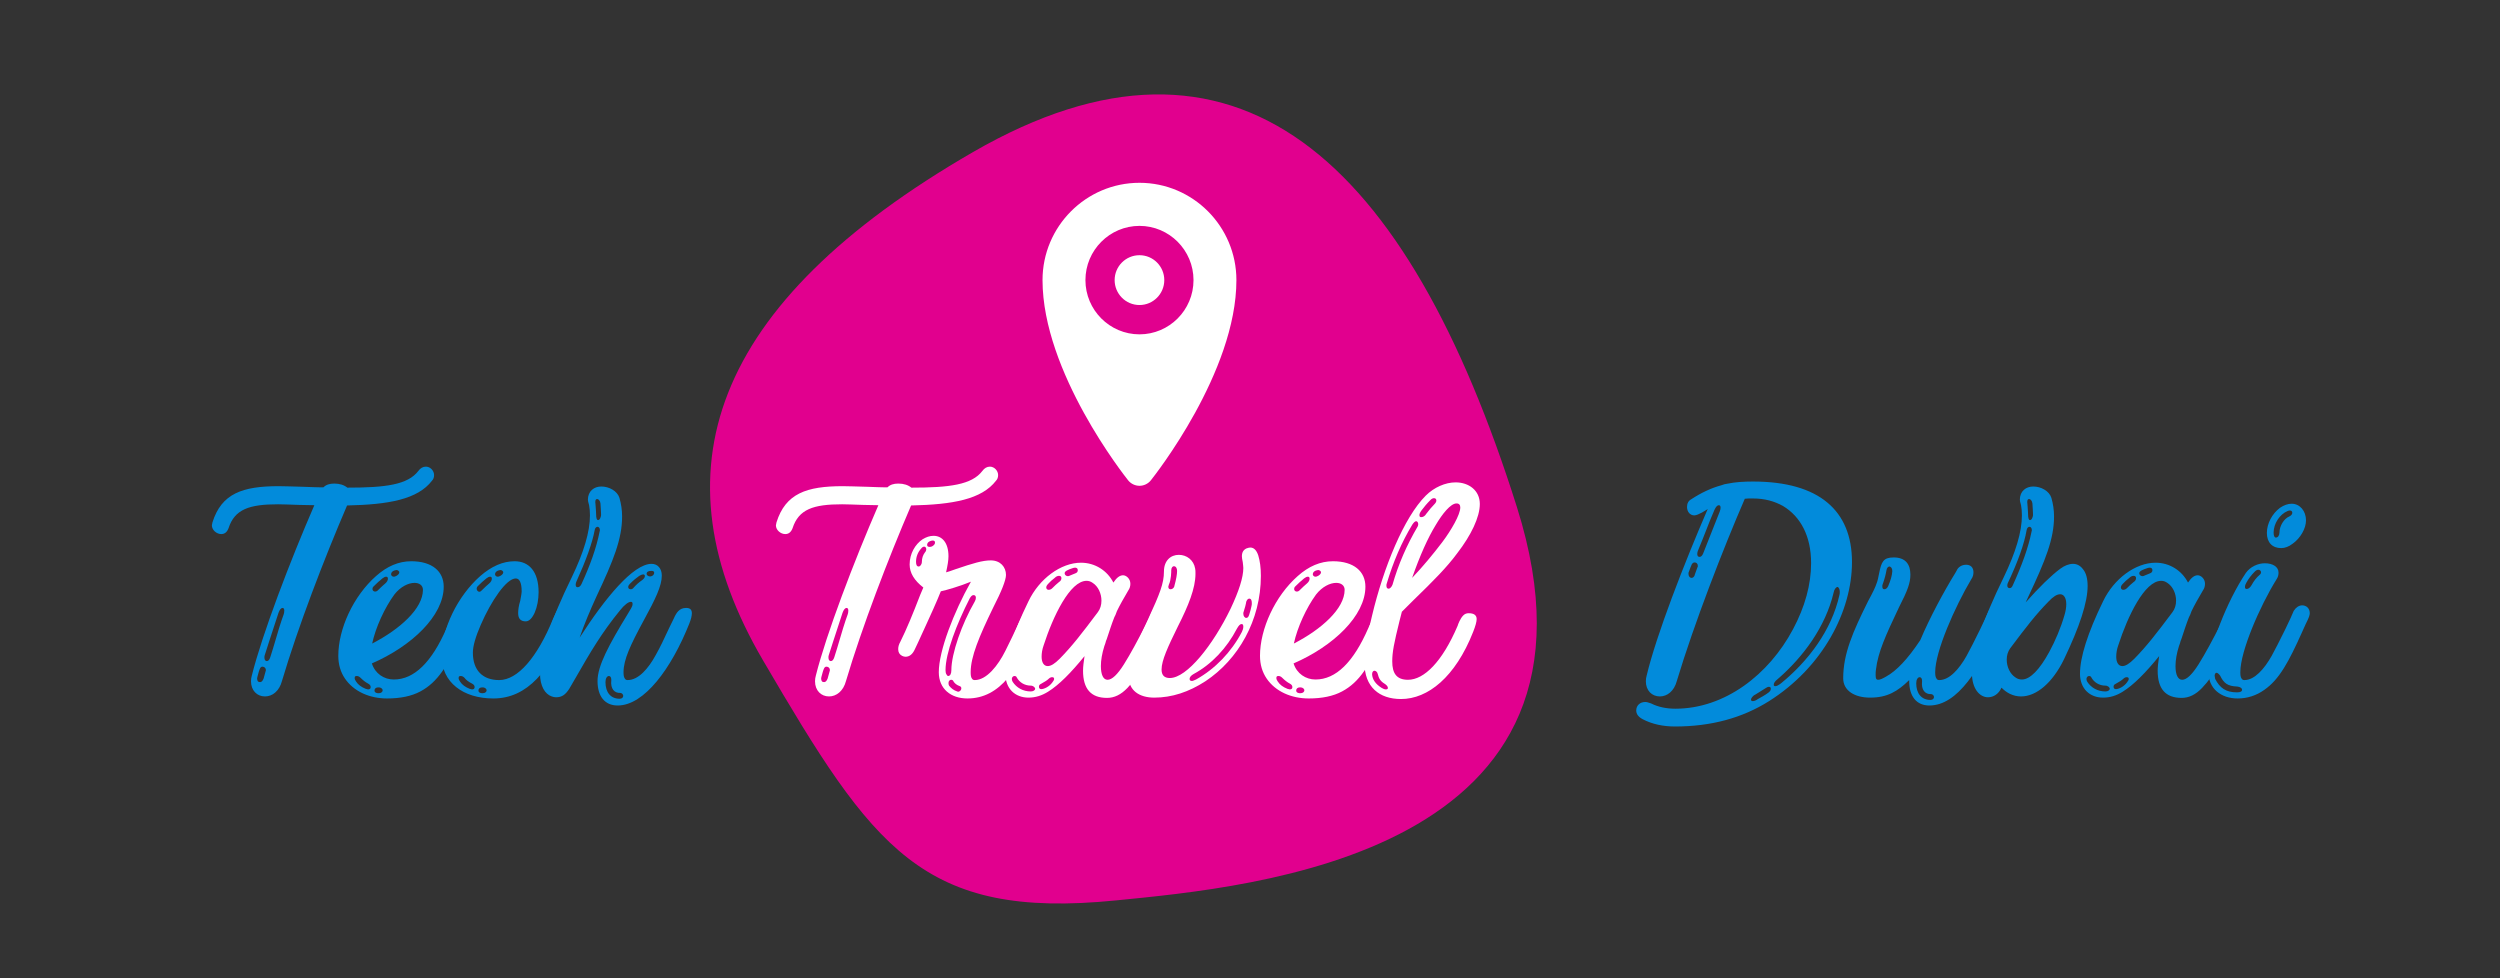 <svg xmlns="http://www.w3.org/2000/svg" xmlns:xlink="http://www.w3.org/1999/xlink" width="230" zoomAndPan="magnify" viewBox="0 0 172.5 67.5" height="90" preserveAspectRatio="xMidYMid meet" version="1.0"><rect x="0" y="0" width="172.5" height="67.5" fill="#333333" stroke="none"/><defs><g/><clipPath id="306ab2a05c"><path d="M 71.871 12.613 L 85.309 12.613 L 85.309 33.52 L 71.871 33.52 Z M 71.871 12.613 " clip-rule="nonzero"/></clipPath></defs><path fill="#e1008e" d="M 76.996 62.129 C 86.316 61.195 112.25 59.023 104.668 34.992 C 97.082 10.961 85.297 0.004 67.133 10.496 C 48.969 20.988 45.07 32.625 52.656 45.578 C 60.238 58.531 63.617 63.469 76.996 62.129 " fill-opacity="1" fill-rule="nonzero"/><g clip-path="url(#306ab2a05c)"><path fill="#ffffff" d="M 78.625 12.613 C 74.938 12.613 71.934 15.625 71.934 19.328 C 71.934 25.676 77.598 32.836 77.84 33.141 C 78.027 33.375 78.316 33.52 78.625 33.52 C 78.934 33.52 79.223 33.375 79.41 33.141 C 79.652 32.836 85.312 25.676 85.312 19.328 C 85.312 15.625 82.312 12.613 78.625 12.613 Z M 78.625 23.07 C 76.57 23.07 74.895 21.391 74.895 19.328 C 74.895 17.266 76.57 15.586 78.625 15.586 C 80.68 15.586 82.352 17.266 82.352 19.328 C 82.352 21.391 80.68 23.07 78.625 23.07 Z M 78.625 23.07 " fill-opacity="1" fill-rule="nonzero"/></g><path fill="#ffffff" d="M 78.625 17.609 C 77.676 17.609 76.91 18.379 76.91 19.328 C 76.91 20.273 77.676 21.047 78.625 21.047 C 79.57 21.047 80.336 20.273 80.336 19.328 C 80.336 18.379 79.57 17.609 78.625 17.609 Z M 78.625 17.609 " fill-opacity="1" fill-rule="nonzero"/><g fill="#028bdb" fill-opacity="1"><g transform="translate(15.042, 47.671)"><g><path d="M 13.82 -15.172 C 13.094 -14.223 11.562 -14.023 8.926 -14.023 C 8.703 -14.203 8.402 -14.305 8.02 -14.305 C 7.695 -14.305 7.453 -14.223 7.273 -14.043 L 7.172 -14.043 C 6.891 -14.043 6.469 -14.062 5.902 -14.082 C 5.117 -14.102 4.555 -14.125 4.191 -14.125 C 1.691 -14.125 0.242 -13.621 -0.383 -11.625 L -0.422 -11.422 C -0.422 -11.102 -0.102 -10.82 0.223 -10.82 C 0.465 -10.82 0.625 -10.961 0.727 -11.223 C 1.148 -12.531 2.156 -12.875 4.148 -12.875 C 4.434 -12.875 4.914 -12.855 5.621 -12.832 L 6.648 -12.812 C 4.957 -8.926 3.043 -3.887 2.336 -1.066 C 2.297 -0.926 2.277 -0.805 2.277 -0.664 C 2.277 -0.02 2.699 0.383 3.242 0.383 C 3.746 0.383 4.23 0.02 4.414 -0.684 C 5.52 -4.414 7.312 -9.086 8.906 -12.793 C 11.785 -12.855 13.781 -13.215 14.77 -14.508 C 14.867 -14.605 14.91 -14.746 14.91 -14.891 C 14.91 -15.191 14.648 -15.473 14.344 -15.473 C 14.145 -15.473 13.961 -15.371 13.82 -15.172 Z M 4.531 -5.277 C 4.352 -4.797 4.109 -4.008 3.789 -2.902 L 3.605 -2.316 C 3.547 -2.137 3.465 -2.055 3.363 -2.055 C 3.285 -2.055 3.203 -2.137 3.203 -2.277 C 3.203 -2.355 3.203 -2.418 3.223 -2.457 L 3.527 -3.406 L 4.172 -5.379 C 4.25 -5.602 4.352 -5.723 4.453 -5.723 C 4.531 -5.723 4.574 -5.66 4.574 -5.539 C 4.574 -5.441 4.555 -5.34 4.531 -5.277 Z M 3.305 -1.43 L 3.285 -1.352 L 3.145 -0.848 C 3.082 -0.684 3 -0.605 2.902 -0.605 C 2.762 -0.605 2.699 -0.684 2.699 -0.867 L 2.719 -0.969 C 2.781 -1.188 2.82 -1.371 2.883 -1.512 C 2.922 -1.613 2.98 -1.672 3.062 -1.672 C 3.203 -1.672 3.305 -1.57 3.305 -1.43 Z M 3.305 -1.43 "/></g></g></g><g fill="#028bdb" fill-opacity="1"><g transform="translate(23.382, 47.671)"><g><path d="M 8.262 -5.156 C 7.855 -5.156 7.676 -4.895 7.434 -4.332 C 6.406 -1.973 5.199 -0.785 3.789 -0.785 C 3.121 -0.785 2.5 -1.188 2.277 -1.895 C 5.016 -3.082 7.234 -5.18 7.234 -7.191 C 7.234 -8.238 6.445 -8.945 4.996 -8.945 C 4.129 -8.945 3.324 -8.602 2.559 -7.918 C 1.008 -6.547 -0.039 -4.293 -0.039 -2.418 C -0.039 -1.812 0.121 -1.289 0.422 -0.848 C 1.027 0.039 2.117 0.523 3.324 0.523 C 4.25 0.523 5.016 0.363 5.621 0.039 C 6.828 -0.605 7.516 -1.734 8.461 -3.848 C 8.621 -4.23 8.703 -4.531 8.703 -4.734 C 8.703 -5.016 8.562 -5.156 8.262 -5.156 Z M 3.809 -8.301 L 3.969 -8.34 C 4.07 -8.34 4.172 -8.262 4.172 -8.18 C 4.172 -8.078 4.051 -7.957 3.887 -7.898 C 3.727 -7.836 3.605 -7.938 3.605 -8.039 C 3.605 -8.16 3.668 -8.238 3.809 -8.301 Z M 2.398 -7.211 C 2.598 -7.414 2.801 -7.594 3 -7.758 C 3.102 -7.836 3.184 -7.879 3.266 -7.879 C 3.344 -7.879 3.383 -7.836 3.383 -7.738 C 3.383 -7.637 3.324 -7.516 3.203 -7.414 C 3.082 -7.312 2.902 -7.152 2.66 -6.91 C 2.617 -6.871 2.559 -6.852 2.5 -6.852 C 2.398 -6.852 2.316 -6.93 2.316 -7.031 C 2.316 -7.09 2.336 -7.152 2.398 -7.211 Z M 5.801 -6.973 C 5.801 -5.68 4.211 -4.25 2.297 -3.266 C 2.539 -4.391 3.164 -5.742 3.828 -6.648 C 4.25 -7.191 4.797 -7.453 5.219 -7.453 C 5.562 -7.453 5.801 -7.273 5.801 -6.973 Z M 2.016 -0.102 L 1.855 -0.141 C 1.551 -0.262 1.328 -0.422 1.188 -0.645 C 1.129 -0.727 1.09 -0.805 1.09 -0.887 C 1.09 -0.988 1.129 -1.027 1.23 -1.027 C 1.328 -1.027 1.41 -0.988 1.492 -0.906 C 1.672 -0.727 1.855 -0.586 2.016 -0.504 C 2.137 -0.441 2.195 -0.363 2.195 -0.262 C 2.195 -0.16 2.137 -0.102 2.016 -0.102 Z M 2.762 0.16 L 2.68 0.16 C 2.539 0.141 2.457 0.082 2.457 -0.02 C 2.457 -0.16 2.559 -0.242 2.719 -0.242 L 2.781 -0.242 C 2.941 -0.223 3.023 -0.121 3.023 -0.039 C 3.023 0.059 2.922 0.16 2.762 0.16 Z M 2.762 0.16 "/></g></g></g><g fill="#028bdb" fill-opacity="1"><g transform="translate(30.554, 47.671)"><g><path d="M 3.484 0.523 C 5.844 0.523 7.414 -1.391 8.684 -4.613 C 8.844 -4.996 8.926 -5.297 8.926 -5.5 C 8.926 -5.762 8.766 -5.902 8.441 -5.902 C 8.02 -5.902 7.938 -5.703 7.617 -4.996 C 6.508 -2.277 5.156 -0.746 3.887 -0.746 C 2.738 -0.746 2.074 -1.43 2.074 -2.641 C 2.074 -3.082 2.258 -3.727 2.617 -4.555 C 3.344 -6.227 4.391 -7.758 5.035 -7.758 C 5.297 -7.758 5.441 -7.453 5.441 -6.852 C 5.441 -6.77 5.418 -6.668 5.398 -6.527 C 5.379 -6.387 5.359 -6.285 5.34 -6.207 C 5.238 -5.883 5.199 -5.602 5.199 -5.359 C 5.199 -4.977 5.379 -4.797 5.723 -4.797 C 6.207 -4.797 6.609 -5.781 6.609 -6.809 C 6.609 -8.238 5.945 -8.945 4.957 -8.945 C 4.148 -8.945 3.363 -8.602 2.578 -7.918 C 1.027 -6.547 -0.082 -4.293 -0.082 -2.418 C -0.082 -0.586 1.41 0.523 3.484 0.523 Z M 3.887 -7.898 C 3.727 -7.836 3.605 -7.938 3.605 -8.039 C 3.605 -8.16 3.668 -8.238 3.809 -8.301 L 3.969 -8.34 C 4.07 -8.34 4.172 -8.262 4.172 -8.18 C 4.172 -8.078 4.051 -7.957 3.887 -7.898 Z M 2.66 -6.91 C 2.52 -6.75 2.336 -6.891 2.336 -7.051 C 2.336 -7.113 2.355 -7.152 2.398 -7.211 C 2.598 -7.414 2.801 -7.594 3 -7.758 C 3.102 -7.836 3.184 -7.879 3.266 -7.879 C 3.344 -7.879 3.383 -7.836 3.383 -7.738 C 3.383 -7.637 3.324 -7.516 3.203 -7.414 C 3.082 -7.312 2.902 -7.152 2.66 -6.91 Z M 2.016 -0.504 C 2.137 -0.441 2.195 -0.363 2.195 -0.262 C 2.195 -0.16 2.137 -0.102 2.016 -0.102 L 1.855 -0.141 C 1.551 -0.262 1.328 -0.422 1.188 -0.645 C 1.129 -0.727 1.09 -0.805 1.09 -0.887 C 1.09 -0.988 1.129 -1.027 1.23 -1.027 C 1.328 -1.027 1.41 -0.988 1.492 -0.906 C 1.59 -0.766 1.773 -0.625 2.016 -0.504 Z M 2.719 -0.242 L 2.781 -0.242 C 2.941 -0.223 3.023 -0.121 3.023 -0.039 C 3.023 0.059 2.922 0.16 2.762 0.16 L 2.68 0.16 C 2.539 0.141 2.457 0.082 2.457 -0.02 C 2.457 -0.16 2.559 -0.242 2.719 -0.242 Z M 2.719 -0.242 "/></g></g></g><g fill="#028bdb" fill-opacity="1"><g transform="translate(37.605, 47.671)"><g><path d="M 9.75 -5.723 L 9.73 -5.723 C 9.27 -5.723 9.066 -5.398 8.887 -4.996 L 8.582 -4.371 C 8.219 -3.586 7.918 -2.961 7.656 -2.5 C 7.133 -1.531 6.445 -0.746 5.703 -0.746 C 5.602 -0.746 5.539 -0.785 5.5 -0.867 C 5.441 -0.945 5.418 -1.09 5.418 -1.289 C 5.418 -2.156 5.902 -3.184 6.809 -4.855 C 7.637 -6.367 8.059 -7.254 8.059 -7.957 C 8.059 -8.441 7.777 -8.766 7.355 -8.766 C 6.086 -8.766 4.148 -6.406 2.398 -3.688 L 2.379 -3.648 C 2.699 -4.574 3.102 -5.539 3.566 -6.547 C 4.715 -8.984 5.32 -10.477 5.32 -12.027 C 5.32 -12.473 5.258 -12.895 5.137 -13.316 C 4.996 -13.781 4.434 -14.102 3.887 -14.102 C 3.383 -14.102 2.961 -13.781 2.961 -13.195 C 2.961 -13.137 2.98 -13.016 3.043 -12.812 C 3.082 -12.613 3.102 -12.371 3.102 -12.109 C 3.102 -10.98 2.68 -9.57 1.855 -7.855 C 0.383 -4.855 -0.344 -2.641 -0.344 -1.207 C -0.344 -0.324 0 0.223 0.465 0.383 C 0.562 0.422 0.664 0.441 0.766 0.441 C 1.168 0.441 1.41 0.262 1.672 -0.141 L 2.094 -0.867 C 3.121 -2.66 3.91 -4.008 5.18 -5.562 C 5.48 -5.945 5.762 -6.145 5.922 -6.145 C 6.004 -6.145 6.043 -6.105 6.043 -6.004 C 6.043 -5.902 6.004 -5.801 5.945 -5.703 L 5.703 -5.297 C 4.414 -3.184 3.625 -1.734 3.625 -0.684 C 3.625 0.383 4.129 1.008 5.016 1.008 C 6.852 1.008 8.723 -1.551 9.953 -4.633 C 10.074 -4.938 10.133 -5.18 10.133 -5.359 C 10.133 -5.602 10.012 -5.723 9.75 -5.723 Z M 3.828 -12.934 C 3.848 -12.594 3.867 -12.352 3.867 -12.211 C 3.887 -11.988 3.766 -11.785 3.668 -11.785 C 3.566 -11.785 3.527 -11.926 3.527 -12.211 C 3.527 -12.352 3.504 -12.57 3.484 -12.875 C 3.445 -13.117 3.484 -13.238 3.605 -13.238 C 3.688 -13.238 3.809 -13.117 3.828 -12.934 Z M 2.156 -7.516 C 2.84 -9.027 3.266 -10.215 3.426 -11.082 C 3.445 -11.242 3.547 -11.324 3.625 -11.324 C 3.707 -11.324 3.789 -11.242 3.789 -11.082 L 3.766 -10.98 C 3.547 -9.871 3.121 -8.684 2.52 -7.375 C 2.457 -7.234 2.355 -7.152 2.258 -7.152 C 2.156 -7.152 2.117 -7.211 2.117 -7.332 C 2.117 -7.395 2.137 -7.453 2.156 -7.516 Z M 7.355 -8.281 C 7.473 -8.281 7.535 -8.238 7.535 -8.141 C 7.535 -8.039 7.434 -7.918 7.293 -7.898 C 7.133 -7.879 7.012 -7.977 7.012 -8.078 C 7.012 -8.219 7.133 -8.281 7.355 -8.281 Z M 5.844 -7.375 C 6.105 -7.637 6.328 -7.816 6.508 -7.938 C 6.609 -8 6.711 -8.039 6.77 -8.039 C 6.852 -8.039 6.891 -8 6.891 -7.918 C 6.891 -7.816 6.809 -7.715 6.668 -7.617 C 6.488 -7.496 6.305 -7.332 6.125 -7.133 C 6.062 -7.051 6.004 -7.012 5.922 -7.012 C 5.801 -7.012 5.742 -7.07 5.742 -7.172 C 5.742 -7.234 5.781 -7.312 5.844 -7.375 Z M 5.156 0.543 C 4.531 0.543 4.172 0.102 4.172 -0.605 C 4.172 -0.848 4.27 -1.027 4.414 -1.027 C 4.492 -1.027 4.574 -0.945 4.574 -0.785 L 4.574 -0.727 C 4.512 -0.16 4.773 0.16 5.199 0.141 C 5.297 0.141 5.398 0.242 5.398 0.344 C 5.398 0.441 5.32 0.543 5.156 0.543 Z M 5.156 0.543 "/></g></g></g><g fill="#028bdb" fill-opacity="1"><g transform="translate(45.905, 47.671)"><g/></g></g><g fill="#028bdb" fill-opacity="1"><g transform="translate(47.919, 47.671)"><g/></g></g><g fill="#028bdb" fill-opacity="1"><g transform="translate(49.934, 47.671)"><g/></g></g><g fill="#028bdb" fill-opacity="1"><g transform="translate(51.948, 47.671)"><g/></g></g><g fill="#ffffff" fill-opacity="1"><g transform="translate(53.96, 47.671)"><g><path d="M 13.82 -15.172 C 13.094 -14.223 11.562 -14.023 8.926 -14.023 C 8.703 -14.203 8.402 -14.305 8.02 -14.305 C 7.695 -14.305 7.453 -14.223 7.273 -14.043 L 7.172 -14.043 C 6.891 -14.043 6.469 -14.062 5.902 -14.082 C 5.117 -14.102 4.555 -14.125 4.191 -14.125 C 1.691 -14.125 0.242 -13.621 -0.383 -11.625 L -0.422 -11.422 C -0.422 -11.102 -0.102 -10.82 0.223 -10.82 C 0.465 -10.82 0.625 -10.961 0.727 -11.223 C 1.148 -12.531 2.156 -12.875 4.148 -12.875 C 4.434 -12.875 4.914 -12.855 5.621 -12.832 L 6.648 -12.812 C 4.957 -8.926 3.043 -3.887 2.336 -1.066 C 2.297 -0.926 2.277 -0.805 2.277 -0.664 C 2.277 -0.02 2.699 0.383 3.242 0.383 C 3.746 0.383 4.23 0.02 4.414 -0.684 C 5.52 -4.414 7.312 -9.086 8.906 -12.793 C 11.785 -12.855 13.781 -13.215 14.77 -14.508 C 14.867 -14.605 14.91 -14.746 14.91 -14.891 C 14.91 -15.191 14.648 -15.473 14.344 -15.473 C 14.145 -15.473 13.961 -15.371 13.82 -15.172 Z M 4.531 -5.277 C 4.352 -4.797 4.109 -4.008 3.789 -2.902 L 3.605 -2.316 C 3.547 -2.137 3.465 -2.055 3.363 -2.055 C 3.285 -2.055 3.203 -2.137 3.203 -2.277 C 3.203 -2.355 3.203 -2.418 3.223 -2.457 L 3.527 -3.406 L 4.172 -5.379 C 4.25 -5.602 4.352 -5.723 4.453 -5.723 C 4.531 -5.723 4.574 -5.66 4.574 -5.539 C 4.574 -5.441 4.555 -5.34 4.531 -5.277 Z M 3.305 -1.43 L 3.285 -1.352 L 3.145 -0.848 C 3.082 -0.684 3 -0.605 2.902 -0.605 C 2.762 -0.605 2.699 -0.684 2.699 -0.867 L 2.719 -0.969 C 2.781 -1.188 2.82 -1.371 2.883 -1.512 C 2.922 -1.613 2.98 -1.672 3.062 -1.672 C 3.203 -1.672 3.305 -1.57 3.305 -1.43 Z M 3.305 -1.43 "/></g></g></g><g fill="#ffffff" fill-opacity="1"><g transform="translate(62.3, 47.671)"><g><path d="M 4.453 0.523 C 6.711 0.523 8.059 -1.531 9.207 -4.613 C 9.328 -4.914 9.387 -5.18 9.387 -5.359 C 9.387 -5.602 9.27 -5.723 9.004 -5.723 L 8.984 -5.723 C 8.523 -5.723 8.32 -5.398 8.141 -4.996 C 7.676 -4.008 7.332 -3.266 7.07 -2.762 C 6.566 -1.754 5.781 -0.746 4.957 -0.746 C 4.855 -0.746 4.797 -0.785 4.754 -0.867 C 4.695 -0.945 4.676 -1.09 4.676 -1.289 C 4.676 -2.355 5.258 -3.746 6.227 -5.742 C 6.527 -6.328 6.75 -6.809 6.891 -7.172 C 7.031 -7.535 7.113 -7.816 7.113 -8 C 7.113 -8.543 6.73 -9.004 6.062 -9.004 C 5.5 -9.004 4.836 -8.805 3.648 -8.402 C 3.305 -8.281 3.082 -8.199 2.98 -8.18 C 3.082 -8.645 3.145 -9.004 3.145 -9.289 C 3.145 -10.234 2.699 -10.699 2.117 -10.699 C 1.855 -10.699 1.613 -10.617 1.352 -10.457 C 0.848 -10.113 0.465 -9.469 0.465 -8.723 C 0.465 -8.141 0.785 -7.617 1.41 -7.133 L 1.188 -6.609 C 0.684 -5.297 0.242 -4.23 -0.18 -3.383 C -0.281 -3.203 -0.324 -3.043 -0.324 -2.883 C -0.324 -2.66 -0.242 -2.52 -0.059 -2.418 C 0.02 -2.379 0.102 -2.355 0.18 -2.355 C 0.465 -2.355 0.684 -2.539 0.848 -2.922 L 1.047 -3.344 C 1.512 -4.371 1.875 -5.137 2.094 -5.641 C 2.316 -6.145 2.5 -6.566 2.617 -6.871 C 3 -6.949 3.969 -7.234 4.695 -7.535 C 3.504 -5.418 2.477 -2.762 2.477 -1.289 C 2.477 -0.141 3.305 0.523 4.453 0.523 Z M 2.016 -9.973 C 1.973 -9.953 1.914 -9.934 1.855 -9.934 C 1.734 -9.934 1.672 -9.973 1.672 -10.074 C 1.672 -10.297 1.953 -10.375 2.055 -10.375 C 2.156 -10.375 2.215 -10.336 2.215 -10.234 C 2.215 -10.133 2.156 -10.055 2.016 -9.973 Z M 0.906 -8.906 C 0.906 -9.246 1.027 -9.57 1.27 -9.832 C 1.328 -9.914 1.41 -9.953 1.473 -9.953 C 1.551 -9.953 1.613 -9.871 1.613 -9.77 C 1.613 -9.711 1.59 -9.629 1.531 -9.57 C 1.391 -9.387 1.309 -9.168 1.309 -8.906 C 1.309 -8.723 1.188 -8.582 1.09 -8.582 C 0.969 -8.582 0.906 -8.684 0.906 -8.906 Z M 2.941 -1.43 C 2.941 -2.617 3.707 -4.613 4.613 -6.387 C 4.695 -6.527 4.773 -6.609 4.875 -6.609 C 4.977 -6.609 5.035 -6.547 5.035 -6.426 C 5.035 -6.348 5.016 -6.266 4.957 -6.164 C 4.07 -4.633 3.344 -2.578 3.344 -1.43 C 3.344 -1.188 3.266 -1.027 3.121 -1.027 C 3.082 -1.027 3.043 -1.066 3 -1.148 C 2.961 -1.207 2.941 -1.309 2.941 -1.43 Z M 3.809 0.059 L 3.746 0.039 C 3.504 -0.039 3.324 -0.18 3.184 -0.363 C 3.164 -0.402 3.145 -0.465 3.145 -0.543 C 3.145 -0.684 3.242 -0.766 3.324 -0.766 C 3.406 -0.766 3.465 -0.727 3.484 -0.664 C 3.566 -0.523 3.707 -0.402 3.93 -0.324 C 3.988 -0.301 4.031 -0.262 4.031 -0.18 C 4.031 -0.039 3.91 0.059 3.809 0.059 Z M 3.809 0.059 "/></g></g></g><g fill="#ffffff" fill-opacity="1"><g transform="translate(69.875, 47.671)"><g><path d="M 10.215 -5.902 C 9.812 -5.902 9.672 -5.66 9.41 -5.016 L 9.207 -4.613 C 8.621 -3.465 8.121 -2.539 7.676 -1.832 C 7.234 -1.129 6.852 -0.766 6.547 -0.766 C 6.246 -0.766 6.086 -1.129 6.086 -1.711 C 6.086 -2.117 6.164 -2.578 6.328 -3.102 C 6.348 -3.164 6.387 -3.242 6.406 -3.324 C 6.426 -3.406 6.445 -3.484 6.488 -3.566 C 6.668 -4.109 6.828 -4.613 7.012 -5.078 C 7.07 -5.18 7.133 -5.32 7.191 -5.5 C 7.395 -5.922 7.656 -6.387 7.977 -6.93 C 8.078 -7.07 8.121 -7.234 8.121 -7.395 C 8.121 -7.738 7.836 -7.977 7.617 -7.977 C 7.395 -7.977 7.172 -7.816 6.949 -7.473 C 6.527 -8.301 5.68 -8.844 4.715 -8.844 C 3.324 -8.844 1.832 -7.738 1.09 -6.184 C 0.02 -3.988 -0.504 -2.316 -0.504 -1.188 C -0.504 -0.141 0.18 0.465 1.09 0.465 C 1.57 0.465 2.016 0.324 2.438 0.059 C 3.184 -0.402 4.008 -1.23 4.957 -2.398 C 4.895 -1.996 4.855 -1.652 4.855 -1.391 C 4.855 -0.141 5.398 0.484 6.508 0.484 C 7.012 0.484 7.473 0.262 7.918 -0.203 C 8.785 -1.109 9.367 -2.258 10.254 -4.172 C 10.336 -4.352 10.395 -4.512 10.457 -4.613 C 10.637 -4.957 10.719 -5.238 10.719 -5.461 C 10.719 -5.762 10.559 -5.902 10.215 -5.902 Z M 3.727 -8.301 C 3.828 -8.359 3.988 -8.422 4.172 -8.48 C 4.391 -8.543 4.492 -8.461 4.492 -8.32 C 4.492 -8.219 4.434 -8.141 4.293 -8.098 L 3.949 -7.957 C 3.789 -7.855 3.586 -7.957 3.586 -8.121 C 3.586 -8.18 3.625 -8.238 3.727 -8.301 Z M 2.457 -7.395 C 2.578 -7.535 2.719 -7.656 2.902 -7.797 C 3 -7.898 3.102 -7.938 3.203 -7.938 C 3.305 -7.938 3.363 -7.879 3.363 -7.777 C 3.363 -7.676 3.305 -7.574 3.203 -7.516 C 3.023 -7.375 2.883 -7.234 2.738 -7.09 C 2.66 -7.012 2.578 -6.973 2.477 -6.973 C 2.398 -6.973 2.316 -7.031 2.316 -7.133 C 2.316 -7.211 2.355 -7.293 2.457 -7.395 Z M 3.242 -2.215 C 2.902 -1.875 2.641 -1.711 2.418 -1.711 C 2.156 -1.711 1.996 -1.953 1.996 -2.355 C 1.996 -2.598 2.035 -2.859 2.137 -3.145 C 2.781 -5.137 3.949 -7.594 5.098 -7.594 C 5.238 -7.594 5.379 -7.555 5.52 -7.453 C 5.902 -7.211 6.125 -6.711 6.125 -6.227 C 6.125 -5.922 6.043 -5.66 5.883 -5.441 C 4.734 -3.91 4.109 -3.102 3.242 -2.215 Z M 1.25 0.039 C 0.707 0.039 0.262 -0.223 0 -0.625 C -0.039 -0.684 -0.059 -0.766 -0.059 -0.824 C -0.059 -0.926 0.02 -1.027 0.121 -1.027 C 0.203 -1.027 0.262 -0.988 0.281 -0.926 C 0.465 -0.586 0.824 -0.363 1.25 -0.363 C 1.41 -0.363 1.551 -0.242 1.551 -0.141 C 1.551 -0.059 1.43 0.039 1.25 0.039 Z M 2.738 -0.586 C 2.52 -0.281 2.156 -0.121 1.973 -0.121 C 1.875 -0.121 1.812 -0.18 1.812 -0.281 C 1.812 -0.383 1.855 -0.441 1.953 -0.484 C 2.215 -0.625 2.398 -0.746 2.5 -0.848 C 2.559 -0.906 2.641 -0.945 2.719 -0.945 C 2.82 -0.945 2.859 -0.906 2.859 -0.824 C 2.859 -0.766 2.82 -0.684 2.738 -0.586 Z M 2.738 -0.586 "/></g></g></g><g fill="#ffffff" fill-opacity="1"><g transform="translate(78.699, 47.671)"><g><path d="M 0.945 0.465 C 2.156 0.465 3.324 0.082 4.473 -0.664 C 6.73 -2.156 8.301 -4.855 8.301 -7.938 C 8.301 -8.504 8.238 -8.965 8.121 -9.348 C 8 -9.711 7.816 -9.891 7.574 -9.891 C 7.516 -9.891 7.414 -9.871 7.312 -9.832 C 7.09 -9.73 6.992 -9.551 6.992 -9.289 C 6.992 -9.188 7.012 -9.066 7.051 -8.887 C 7.07 -8.703 7.09 -8.562 7.09 -8.48 C 7.09 -7.836 6.789 -6.891 6.207 -5.66 C 4.996 -3.164 3.203 -0.887 2.016 -0.887 C 1.633 -0.887 1.449 -1.09 1.449 -1.473 C 1.449 -2.094 1.875 -3.023 2.578 -4.453 C 3.305 -5.883 3.789 -7.09 3.789 -8.078 C 3.789 -8.238 3.789 -8.359 3.766 -8.441 C 3.668 -9.027 3.184 -9.387 2.641 -9.387 C 2.074 -9.387 1.613 -8.984 1.613 -8.238 C 1.613 -7.414 1.328 -6.711 0.543 -4.996 L 0.223 -4.293 C -0.484 -2.762 -0.824 -1.672 -0.824 -1.008 C -0.824 -0.039 -0.102 0.465 0.945 0.465 Z M 2.336 -7.254 C 2.316 -7.09 2.176 -7.012 2.074 -7.012 C 1.973 -7.012 1.914 -7.07 1.914 -7.191 L 1.953 -7.332 C 2.117 -7.676 2.117 -8.238 2.117 -8.32 C 2.117 -8.504 2.215 -8.602 2.297 -8.602 C 2.438 -8.602 2.52 -8.461 2.52 -8.281 C 2.52 -8.039 2.457 -7.695 2.336 -7.254 Z M 7.496 -5.258 C 7.453 -5.117 7.395 -5.035 7.293 -5.035 C 7.191 -5.035 7.09 -5.156 7.09 -5.32 C 7.09 -5.379 7.09 -5.418 7.113 -5.461 C 7.211 -5.762 7.254 -5.945 7.273 -6.043 C 7.293 -6.266 7.414 -6.367 7.496 -6.367 C 7.617 -6.367 7.676 -6.266 7.676 -6.062 C 7.676 -5.984 7.676 -5.922 7.656 -5.863 C 7.637 -5.723 7.574 -5.52 7.496 -5.258 Z M 3.828 -0.785 C 3.688 -0.727 3.605 -0.684 3.547 -0.684 C 3.445 -0.684 3.383 -0.727 3.383 -0.824 C 3.383 -0.945 3.484 -1.066 3.668 -1.168 C 4.895 -1.832 5.945 -2.941 6.648 -4.293 C 6.77 -4.512 6.871 -4.613 6.973 -4.613 C 7.051 -4.613 7.09 -4.555 7.09 -4.434 C 7.09 -4.312 7.051 -4.191 6.992 -4.07 C 6.266 -2.68 5.137 -1.512 3.828 -0.785 Z M 3.828 -0.785 "/></g></g></g><g fill="#ffffff" fill-opacity="1"><g transform="translate(86.979, 47.671)"><g><path d="M 8.262 -5.156 C 7.855 -5.156 7.676 -4.895 7.434 -4.332 C 6.406 -1.973 5.199 -0.785 3.789 -0.785 C 3.121 -0.785 2.5 -1.188 2.277 -1.895 C 5.016 -3.082 7.234 -5.18 7.234 -7.191 C 7.234 -8.238 6.445 -8.945 4.996 -8.945 C 4.129 -8.945 3.324 -8.602 2.559 -7.918 C 1.008 -6.547 -0.039 -4.293 -0.039 -2.418 C -0.039 -1.812 0.121 -1.289 0.422 -0.848 C 1.027 0.039 2.117 0.523 3.324 0.523 C 4.25 0.523 5.016 0.363 5.621 0.039 C 6.828 -0.605 7.516 -1.734 8.461 -3.848 C 8.621 -4.23 8.703 -4.531 8.703 -4.734 C 8.703 -5.016 8.562 -5.156 8.262 -5.156 Z M 3.809 -8.301 L 3.969 -8.34 C 4.07 -8.34 4.172 -8.262 4.172 -8.18 C 4.172 -8.078 4.051 -7.957 3.887 -7.898 C 3.727 -7.836 3.605 -7.938 3.605 -8.039 C 3.605 -8.16 3.668 -8.238 3.809 -8.301 Z M 2.398 -7.211 C 2.598 -7.414 2.801 -7.594 3 -7.758 C 3.102 -7.836 3.184 -7.879 3.266 -7.879 C 3.344 -7.879 3.383 -7.836 3.383 -7.738 C 3.383 -7.637 3.324 -7.516 3.203 -7.414 C 3.082 -7.312 2.902 -7.152 2.66 -6.91 C 2.617 -6.871 2.559 -6.852 2.5 -6.852 C 2.398 -6.852 2.316 -6.93 2.316 -7.031 C 2.316 -7.09 2.336 -7.152 2.398 -7.211 Z M 5.801 -6.973 C 5.801 -5.68 4.211 -4.25 2.297 -3.266 C 2.539 -4.391 3.164 -5.742 3.828 -6.648 C 4.25 -7.191 4.797 -7.453 5.219 -7.453 C 5.562 -7.453 5.801 -7.273 5.801 -6.973 Z M 2.016 -0.102 L 1.855 -0.141 C 1.551 -0.262 1.328 -0.422 1.188 -0.645 C 1.129 -0.727 1.09 -0.805 1.09 -0.887 C 1.09 -0.988 1.129 -1.027 1.23 -1.027 C 1.328 -1.027 1.41 -0.988 1.492 -0.906 C 1.672 -0.727 1.855 -0.586 2.016 -0.504 C 2.137 -0.441 2.195 -0.363 2.195 -0.262 C 2.195 -0.16 2.137 -0.102 2.016 -0.102 Z M 2.762 0.16 L 2.68 0.16 C 2.539 0.141 2.457 0.082 2.457 -0.02 C 2.457 -0.16 2.559 -0.242 2.719 -0.242 L 2.781 -0.242 C 2.941 -0.223 3.023 -0.121 3.023 -0.039 C 3.023 0.059 2.922 0.16 2.762 0.16 Z M 2.762 0.16 "/></g></g></g><g fill="#ffffff" fill-opacity="1"><g transform="translate(94.151, 47.671)"><g><path d="M 7.191 -5.359 C 7.051 -5.359 6.93 -5.32 6.828 -5.219 C 6.609 -5.016 6.445 -4.574 6.426 -4.492 C 5.359 -1.996 4.109 -0.766 3 -0.766 C 2.215 -0.766 1.914 -1.207 1.914 -2.035 C 1.914 -2.68 2.035 -3.285 2.418 -4.836 L 2.578 -5.461 L 3.406 -6.285 C 4.797 -7.637 5.68 -8.523 6.406 -9.508 C 7.355 -10.738 7.957 -11.988 7.957 -12.895 C 7.957 -13.84 7.191 -14.387 6.285 -14.387 C 5.582 -14.387 4.797 -14.043 4.23 -13.477 C 2.719 -11.969 1.309 -8.504 0.523 -5.199 C 0.18 -3.848 0 -2.738 0 -1.914 C 0 -0.281 1.008 0.562 2.52 0.562 C 4.371 0.562 6.266 -0.945 7.496 -4.07 C 7.656 -4.473 7.738 -4.773 7.738 -4.957 C 7.738 -5.219 7.555 -5.359 7.191 -5.359 Z M 3.93 -12.449 C 4.109 -12.691 4.312 -12.934 4.555 -13.176 C 4.633 -13.258 4.715 -13.297 4.797 -13.297 C 4.895 -13.297 4.957 -13.238 4.957 -13.137 C 4.957 -13.055 4.914 -12.977 4.836 -12.895 C 4.652 -12.711 4.473 -12.492 4.27 -12.23 C 4.172 -12.066 4.051 -11.988 3.91 -11.988 C 3.828 -11.988 3.789 -12.027 3.789 -12.129 C 3.789 -12.211 3.828 -12.309 3.93 -12.449 Z M 6.348 -12.934 C 6.527 -12.934 6.609 -12.832 6.609 -12.652 C 6.609 -12.168 5.984 -11.082 5.359 -10.254 C 4.715 -9.41 4.031 -8.582 3.285 -7.797 C 3.828 -9.348 4.371 -10.559 4.914 -11.445 C 5.379 -12.23 5.945 -12.934 6.348 -12.934 Z M 1.531 -7.395 C 1.973 -8.887 2.559 -10.254 3.305 -11.484 C 3.406 -11.625 3.484 -11.707 3.566 -11.707 C 3.648 -11.707 3.707 -11.605 3.707 -11.504 C 3.707 -11.445 3.688 -11.383 3.668 -11.344 C 2.922 -10.074 2.336 -8.742 1.934 -7.332 C 1.875 -7.172 1.754 -7.051 1.672 -7.051 C 1.57 -7.051 1.512 -7.113 1.512 -7.254 C 1.512 -7.312 1.512 -7.355 1.531 -7.395 Z M 1.188 -0.203 C 0.766 -0.465 0.543 -0.785 0.523 -1.148 C 0.523 -1.309 0.605 -1.391 0.684 -1.391 C 0.785 -1.391 0.887 -1.289 0.906 -1.188 C 0.988 -0.848 1.109 -0.664 1.371 -0.504 C 1.531 -0.402 1.613 -0.301 1.613 -0.203 C 1.613 -0.141 1.57 -0.102 1.473 -0.102 C 1.391 -0.102 1.289 -0.141 1.188 -0.203 Z M 1.188 -0.203 "/></g></g></g><g fill="#ffffff" fill-opacity="1"><g transform="translate(100.251, 47.671)"><g/></g></g><g fill="#ffffff" fill-opacity="1"><g transform="translate(102.266, 47.671)"><g/></g></g><g fill="#ffffff" fill-opacity="1"><g transform="translate(104.28, 47.671)"><g/></g></g><g fill="#ffffff" fill-opacity="1"><g transform="translate(106.295, 47.671)"><g/></g></g><g fill="#ffffff" fill-opacity="1"><g transform="translate(108.31, 47.671)"><g/></g></g><g fill="#ffffff" fill-opacity="1"><g transform="translate(110.324, 47.671)"><g/></g></g><g fill="#ffffff" fill-opacity="1"><g transform="translate(112.339, 47.671)"><g/></g></g><g fill="#028bdb" fill-opacity="1"><g transform="translate(114.349, 47.671)"><g><path d="M 6.609 -14.445 C 5.945 -14.445 5.379 -14.406 4.895 -14.305 C 4.715 -14.285 4.555 -14.242 4.414 -14.184 C 3.746 -14.004 3.043 -13.68 2.336 -13.215 C 2.156 -13.117 2.055 -12.934 2.055 -12.691 C 2.055 -12.371 2.258 -12.109 2.559 -12.109 C 2.82 -12.109 3.406 -12.492 3.484 -12.551 C 1.855 -8.785 -0.059 -3.867 -0.727 -1.066 C -0.766 -0.926 -0.785 -0.805 -0.785 -0.664 C -0.785 -0.02 -0.363 0.383 0.18 0.383 C 0.684 0.383 1.168 0.02 1.352 -0.684 C 2.539 -4.633 4.574 -9.871 6.043 -13.258 C 6.164 -13.277 6.348 -13.277 6.609 -13.277 C 7.395 -13.277 8.078 -13.094 8.684 -12.754 C 9.891 -12.027 10.617 -10.68 10.617 -8.824 C 10.617 -7.332 10.195 -5.801 9.367 -4.25 C 7.695 -1.109 4.652 1.23 1.25 1.23 C 0.625 1.23 0.059 1.109 -0.422 0.867 C -0.586 0.805 -0.727 0.766 -0.824 0.766 C -1.207 0.766 -1.449 1.027 -1.449 1.352 C -1.449 1.59 -1.309 1.793 -1.008 1.953 C -0.344 2.297 0.402 2.457 1.23 2.457 C 3.707 2.457 5.863 1.875 7.715 0.707 C 11.422 -1.633 13.438 -5.5 13.438 -8.887 C 13.438 -12.43 11.184 -14.445 6.609 -14.445 Z M 4.312 -12.371 L 3.809 -11.102 L 3.164 -9.469 C 3.102 -9.328 3.023 -9.246 2.922 -9.246 C 2.82 -9.246 2.762 -9.309 2.762 -9.449 C 2.762 -9.531 2.781 -9.59 2.801 -9.652 L 3.145 -10.496 C 3.527 -11.504 3.809 -12.168 3.949 -12.492 C 4.051 -12.711 4.148 -12.812 4.25 -12.812 C 4.332 -12.812 4.371 -12.754 4.371 -12.633 C 4.371 -12.57 4.352 -12.473 4.312 -12.371 Z M 2.781 -8.543 L 2.598 -8.039 C 2.578 -7.879 2.457 -7.797 2.379 -7.797 C 2.238 -7.797 2.156 -7.918 2.156 -8.078 C 2.156 -8.141 2.156 -8.18 2.176 -8.199 C 2.277 -8.461 2.336 -8.645 2.379 -8.723 C 2.438 -8.824 2.5 -8.863 2.578 -8.863 C 2.719 -8.863 2.801 -8.766 2.801 -8.621 C 2.801 -8.582 2.801 -8.562 2.781 -8.543 Z M 8.543 -0.523 C 8.359 -0.383 8.238 -0.324 8.141 -0.324 C 8.078 -0.324 8.039 -0.363 8.039 -0.422 C 8.039 -0.543 8.121 -0.664 8.301 -0.805 C 10.074 -2.336 11.605 -4.414 12.168 -6.77 C 12.188 -6.891 12.23 -6.992 12.289 -7.07 C 12.352 -7.133 12.391 -7.172 12.43 -7.172 C 12.512 -7.172 12.594 -7.031 12.594 -6.852 C 12.594 -6.75 12.594 -6.668 12.57 -6.609 C 12.027 -4.172 10.418 -2.055 8.543 -0.523 Z M 7.695 0.102 C 7.473 0.281 7.051 0.504 6.949 0.562 C 6.809 0.664 6.688 0.707 6.59 0.707 C 6.508 0.707 6.469 0.664 6.469 0.605 C 6.469 0.523 6.566 0.344 6.789 0.242 L 7.535 -0.223 C 7.594 -0.262 7.656 -0.281 7.695 -0.281 C 7.797 -0.281 7.836 -0.242 7.836 -0.141 C 7.836 -0.059 7.797 0.02 7.695 0.102 Z M 7.695 0.102 "/></g></g></g><g fill="#028bdb" fill-opacity="1"><g transform="translate(127.786, 47.671)"><g><path d="M 10.012 -5.902 C 9.77 -5.902 9.57 -5.742 9.43 -5.52 L 9.207 -5.016 L 8.844 -4.25 C 8.461 -3.465 8.141 -2.84 7.898 -2.398 C 7.395 -1.512 6.73 -0.746 6.023 -0.746 C 5.922 -0.746 5.863 -0.785 5.824 -0.867 C 5.762 -0.945 5.742 -1.09 5.742 -1.289 C 5.742 -2.719 7.09 -5.781 8.238 -7.715 C 8.34 -7.855 8.383 -8.02 8.383 -8.18 C 8.383 -8.504 8.199 -8.703 7.879 -8.703 C 7.574 -8.703 7.332 -8.543 7.234 -8.32 C 7.172 -8.219 7.152 -8.16 7.133 -8.141 C 6.348 -6.871 5.359 -5.035 4.715 -3.504 C 3.848 -2.195 3.062 -1.371 2.355 -0.988 C 2.117 -0.848 1.934 -0.766 1.812 -0.766 C 1.672 -0.766 1.633 -0.848 1.633 -1.09 C 1.633 -1.23 1.633 -1.352 1.652 -1.449 C 1.793 -2.68 2.336 -3.848 3.242 -5.762 C 3.828 -6.91 4.031 -7.434 4.031 -8.02 C 4.031 -8.742 3.688 -9.207 2.883 -9.207 C 2.156 -9.207 2.035 -8.906 1.875 -8.121 C 1.812 -7.816 1.773 -7.594 1.711 -7.453 C 1.633 -7.191 1.43 -6.77 1.109 -6.184 C 0.059 -4.07 -0.605 -2.559 -0.605 -0.867 C -0.605 0 0.203 0.465 1.25 0.465 C 2.438 0.465 3.145 0.039 3.949 -0.746 L 3.949 -0.684 C 3.949 0.383 4.453 1.008 5.34 1.008 C 7.293 1.008 8.805 -1.492 10.254 -4.613 C 10.355 -4.816 10.438 -4.977 10.477 -5.098 C 10.516 -5.199 10.535 -5.297 10.535 -5.359 C 10.535 -5.68 10.316 -5.902 10.012 -5.902 Z M 2.117 -7.355 C 2.258 -7.738 2.336 -8.059 2.379 -8.32 C 2.398 -8.48 2.5 -8.582 2.578 -8.582 C 2.68 -8.582 2.781 -8.461 2.781 -8.301 L 2.781 -8.238 C 2.762 -7.938 2.66 -7.617 2.5 -7.234 C 2.438 -7.09 2.336 -7.012 2.238 -7.012 C 2.137 -7.012 2.094 -7.07 2.094 -7.211 C 2.094 -7.273 2.094 -7.312 2.117 -7.355 Z M 5.418 0.625 C 4.797 0.625 4.434 0.18 4.434 -0.523 C 4.434 -0.766 4.531 -0.945 4.676 -0.945 C 4.754 -0.945 4.836 -0.867 4.836 -0.707 L 4.836 -0.645 C 4.773 -0.082 5.035 0.242 5.461 0.223 C 5.562 0.223 5.66 0.324 5.66 0.422 C 5.66 0.523 5.582 0.625 5.418 0.625 Z M 5.418 0.625 "/></g></g></g><g fill="#028bdb" fill-opacity="1"><g transform="translate(136.409, 47.671)"><g><path d="M 7.312 -8.402 C 7.133 -8.645 6.891 -8.766 6.629 -8.766 C 6.348 -8.766 6.043 -8.645 5.742 -8.422 C 5.117 -7.957 4.312 -7.172 3.363 -6.105 L 3.566 -6.547 C 4.715 -8.984 5.32 -10.477 5.32 -12.027 C 5.32 -12.473 5.258 -12.895 5.137 -13.316 C 4.996 -13.781 4.434 -14.102 3.887 -14.102 C 3.383 -14.102 2.961 -13.781 2.961 -13.195 C 2.961 -13.137 2.98 -13.016 3.043 -12.812 C 3.082 -12.613 3.102 -12.371 3.102 -12.109 C 3.102 -10.98 2.68 -9.57 1.855 -7.855 C 0.383 -4.855 -0.344 -2.641 -0.344 -1.207 C -0.344 -0.16 0.18 0.441 0.766 0.441 C 1.148 0.441 1.512 0.203 1.691 -0.223 C 2.035 0.121 2.477 0.383 3.043 0.383 C 4.109 0.383 5.219 -0.562 6.004 -2.176 C 7.09 -4.434 7.637 -6.125 7.637 -7.234 C 7.637 -7.738 7.535 -8.141 7.312 -8.402 Z M 3.828 -12.934 C 3.848 -12.594 3.867 -12.352 3.867 -12.211 C 3.887 -11.988 3.766 -11.785 3.668 -11.785 C 3.566 -11.785 3.527 -11.926 3.527 -12.211 C 3.527 -12.352 3.504 -12.57 3.484 -12.875 C 3.445 -13.117 3.484 -13.238 3.605 -13.238 C 3.688 -13.238 3.809 -13.117 3.828 -12.934 Z M 2.137 -7.453 C 2.84 -8.945 3.266 -10.152 3.426 -11.082 C 3.445 -11.242 3.547 -11.324 3.625 -11.324 C 3.707 -11.324 3.789 -11.242 3.789 -11.082 L 3.766 -10.98 C 3.547 -9.891 3.102 -8.664 2.477 -7.293 C 2.418 -7.152 2.355 -7.09 2.258 -7.09 C 2.156 -7.09 2.094 -7.152 2.094 -7.273 C 2.094 -7.355 2.117 -7.414 2.137 -7.453 Z M 6.043 -5.238 C 5.781 -4.332 5.418 -3.484 4.996 -2.699 C 4.332 -1.473 3.668 -0.785 3.102 -0.785 C 2.941 -0.785 2.801 -0.824 2.66 -0.926 C 2.277 -1.168 2.055 -1.672 2.055 -2.156 C 2.055 -2.457 2.137 -2.719 2.297 -2.941 C 3.445 -4.473 4.07 -5.277 4.938 -6.164 C 5.258 -6.508 5.52 -6.668 5.742 -6.668 C 6.004 -6.668 6.164 -6.406 6.164 -5.984 C 6.164 -5.762 6.125 -5.52 6.043 -5.238 Z M 6.043 -5.238 "/></g></g></g><g fill="#028bdb" fill-opacity="1"><g transform="translate(144.024, 47.671)"><g><path d="M 10.215 -5.902 C 9.812 -5.902 9.672 -5.66 9.41 -5.016 L 9.207 -4.613 C 8.621 -3.465 8.121 -2.539 7.676 -1.832 C 7.234 -1.129 6.852 -0.766 6.547 -0.766 C 6.246 -0.766 6.086 -1.129 6.086 -1.711 C 6.086 -2.117 6.164 -2.578 6.328 -3.102 C 6.348 -3.164 6.387 -3.242 6.406 -3.324 C 6.426 -3.406 6.445 -3.484 6.488 -3.566 C 6.668 -4.109 6.828 -4.613 7.012 -5.078 C 7.07 -5.18 7.133 -5.32 7.191 -5.5 C 7.395 -5.922 7.656 -6.387 7.977 -6.93 C 8.078 -7.07 8.121 -7.234 8.121 -7.395 C 8.121 -7.738 7.836 -7.977 7.617 -7.977 C 7.395 -7.977 7.172 -7.816 6.949 -7.473 C 6.527 -8.301 5.68 -8.844 4.715 -8.844 C 3.324 -8.844 1.832 -7.738 1.09 -6.184 C 0.02 -3.988 -0.504 -2.316 -0.504 -1.188 C -0.504 -0.141 0.18 0.465 1.09 0.465 C 1.57 0.465 2.016 0.324 2.438 0.059 C 3.184 -0.402 4.008 -1.23 4.957 -2.398 C 4.895 -1.996 4.855 -1.652 4.855 -1.391 C 4.855 -0.141 5.398 0.484 6.508 0.484 C 7.012 0.484 7.473 0.262 7.918 -0.203 C 8.785 -1.109 9.367 -2.258 10.254 -4.172 C 10.336 -4.352 10.395 -4.512 10.457 -4.613 C 10.637 -4.957 10.719 -5.238 10.719 -5.461 C 10.719 -5.762 10.559 -5.902 10.215 -5.902 Z M 3.727 -8.301 C 3.828 -8.359 3.988 -8.422 4.172 -8.48 C 4.391 -8.543 4.492 -8.461 4.492 -8.32 C 4.492 -8.219 4.434 -8.141 4.293 -8.098 L 3.949 -7.957 C 3.789 -7.855 3.586 -7.957 3.586 -8.121 C 3.586 -8.18 3.625 -8.238 3.727 -8.301 Z M 2.457 -7.395 C 2.578 -7.535 2.719 -7.656 2.902 -7.797 C 3 -7.898 3.102 -7.938 3.203 -7.938 C 3.305 -7.938 3.363 -7.879 3.363 -7.777 C 3.363 -7.676 3.305 -7.574 3.203 -7.516 C 3.023 -7.375 2.883 -7.234 2.738 -7.09 C 2.66 -7.012 2.578 -6.973 2.477 -6.973 C 2.398 -6.973 2.316 -7.031 2.316 -7.133 C 2.316 -7.211 2.355 -7.293 2.457 -7.395 Z M 3.242 -2.215 C 2.902 -1.875 2.641 -1.711 2.418 -1.711 C 2.156 -1.711 1.996 -1.953 1.996 -2.355 C 1.996 -2.598 2.035 -2.859 2.137 -3.145 C 2.781 -5.137 3.949 -7.594 5.098 -7.594 C 5.238 -7.594 5.379 -7.555 5.52 -7.453 C 5.902 -7.211 6.125 -6.711 6.125 -6.227 C 6.125 -5.922 6.043 -5.66 5.883 -5.441 C 4.734 -3.91 4.109 -3.102 3.242 -2.215 Z M 1.25 0.039 C 0.707 0.039 0.262 -0.223 0 -0.625 C -0.039 -0.684 -0.059 -0.766 -0.059 -0.824 C -0.059 -0.926 0.02 -1.027 0.121 -1.027 C 0.203 -1.027 0.262 -0.988 0.281 -0.926 C 0.465 -0.586 0.824 -0.363 1.25 -0.363 C 1.41 -0.363 1.551 -0.242 1.551 -0.141 C 1.551 -0.059 1.43 0.039 1.25 0.039 Z M 2.738 -0.586 C 2.52 -0.281 2.156 -0.121 1.973 -0.121 C 1.875 -0.121 1.812 -0.18 1.812 -0.281 C 1.812 -0.383 1.855 -0.441 1.953 -0.484 C 2.215 -0.625 2.398 -0.746 2.5 -0.848 C 2.559 -0.906 2.641 -0.945 2.719 -0.945 C 2.82 -0.945 2.859 -0.906 2.859 -0.824 C 2.859 -0.766 2.82 -0.684 2.738 -0.586 Z M 2.738 -0.586 "/></g></g></g><g fill="#028bdb" fill-opacity="1"><g transform="translate(152.848, 47.671)"><g><path d="M 4.555 -9.852 C 4.816 -9.852 5.078 -9.953 5.34 -10.152 C 5.883 -10.535 6.266 -11.203 6.266 -11.766 C 6.266 -12.41 5.844 -12.914 5.277 -12.914 C 5.016 -12.914 4.734 -12.812 4.473 -12.633 C 3.93 -12.23 3.566 -11.543 3.566 -10.898 C 3.566 -10.254 3.93 -9.852 4.555 -9.852 Z M 4.031 -10.918 C 4.031 -11.543 4.453 -12.188 4.996 -12.41 C 5.18 -12.492 5.32 -12.43 5.32 -12.289 C 5.32 -12.188 5.238 -12.09 5.098 -12.027 C 4.754 -11.887 4.434 -11.383 4.434 -10.918 C 4.434 -10.738 4.332 -10.578 4.191 -10.578 C 4.09 -10.578 4.031 -10.699 4.031 -10.918 Z M 1.551 0.523 C 2.215 0.523 2.84 0.324 3.406 -0.082 C 4.434 -0.805 5.078 -2.016 5.984 -4.031 L 6.246 -4.613 C 6.348 -4.816 6.426 -4.977 6.469 -5.098 C 6.508 -5.199 6.527 -5.297 6.527 -5.359 C 6.527 -5.68 6.305 -5.902 6.004 -5.902 C 5.762 -5.902 5.562 -5.742 5.418 -5.52 L 5.199 -5.016 L 4.836 -4.25 C 4.453 -3.465 4.129 -2.84 3.887 -2.398 C 3.383 -1.512 2.719 -0.746 2.016 -0.746 C 1.914 -0.746 1.855 -0.785 1.812 -0.867 C 1.754 -0.945 1.734 -1.09 1.734 -1.289 C 1.734 -2.738 3.082 -5.844 4.23 -7.695 C 4.332 -7.836 4.371 -8 4.371 -8.16 C 4.371 -8.562 3.969 -8.805 3.426 -8.805 C 2.941 -8.805 2.418 -8.562 2.117 -8.141 C 0.824 -6.207 -0.465 -3 -0.465 -1.289 C -0.465 -0.16 0.402 0.523 1.551 0.523 Z M 2.52 -7.312 C 2.418 -7.133 2.297 -7.031 2.176 -7.031 C 2.094 -7.031 2.055 -7.07 2.055 -7.172 C 2.055 -7.273 2.094 -7.375 2.156 -7.473 C 2.297 -7.738 2.5 -8 2.738 -8.238 C 2.82 -8.32 2.902 -8.359 2.98 -8.359 C 3.082 -8.359 3.164 -8.281 3.164 -8.18 C 3.164 -8.121 3.145 -8.078 3.102 -8.039 C 2.84 -7.816 2.66 -7.574 2.52 -7.312 Z M 1.512 0.102 C 0.727 0.102 0.324 -0.203 0 -0.824 C -0.02 -0.926 -0.039 -1.008 -0.039 -1.047 C -0.039 -1.148 0.02 -1.25 0.082 -1.25 C 0.16 -1.25 0.242 -1.188 0.344 -1.047 C 0.586 -0.543 0.848 -0.324 1.512 -0.301 C 1.734 -0.281 1.855 -0.18 1.855 -0.082 C 1.855 0.039 1.734 0.102 1.512 0.102 Z M 1.512 0.102 "/></g></g></g></svg>